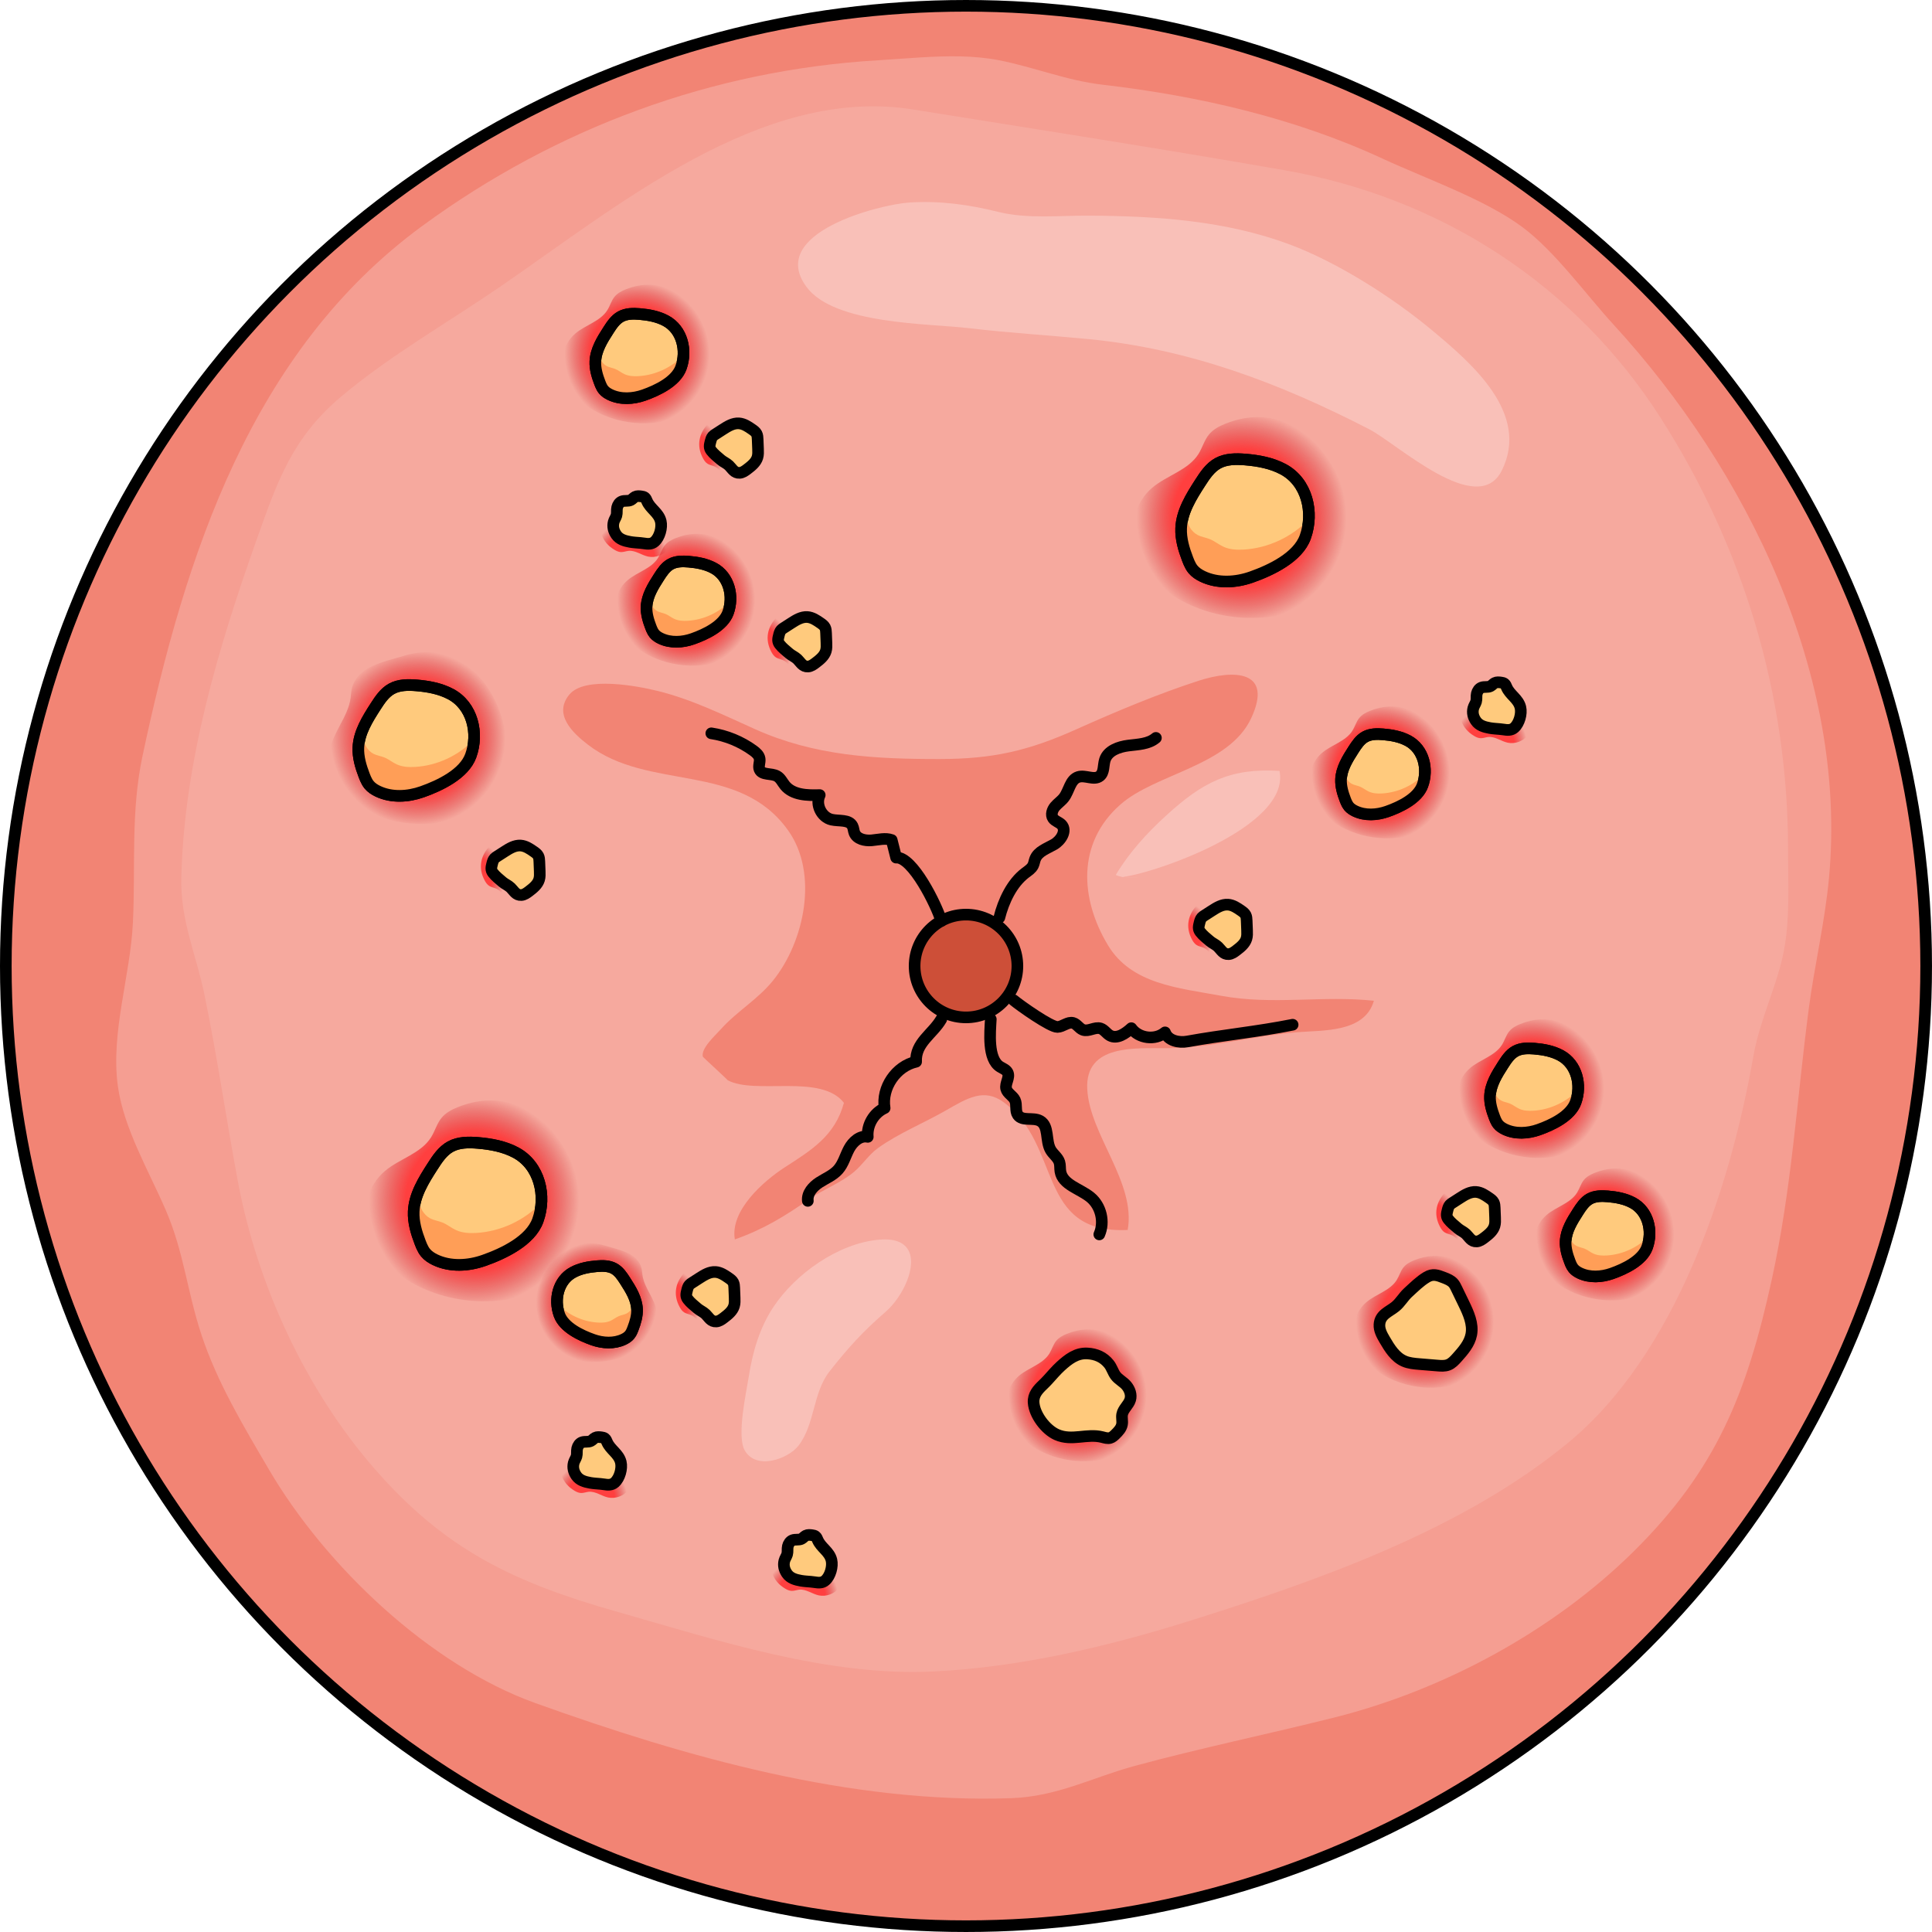 <?xml version="1.0" encoding="utf-8"?>
<!-- Created by: Science Figures, www.sciencefigures.org, Generator: Science Figures Editor -->
<svg version="1.1" id="Layer_1" xmlns="http://www.w3.org/2000/svg" xmlns:xlink="http://www.w3.org/1999/xlink" 
	 width="800px" height="800px" viewBox="0 0 166.159 166.158" enable-background="new 0 0 166.159 166.158"
	 xml:space="preserve">
<g>
	<circle fill="#F28474" cx="83.079" cy="83.079" r="82.579"/>
	<path fill="#F59E92" d="M79.203,4.935c2.266-0.135,4.56-0.176,6.705,0.244c3.082,0.605,5.782,1.742,8.947,2.11
		c8.237,0.958,16.527,2.864,24.075,6.363c3.678,1.705,8.778,3.484,11.994,5.874c2.824,2.1,5.45,5.777,7.854,8.399
		c11.432,12.463,20.133,30.153,18.526,47.545c-0.354,3.835-1.257,7.576-1.745,11.297c-1.042,7.938-1.451,15.391-3.186,23.309
		c-2.144,9.791-4.778,16.34-11.887,23.367c-6.861,6.781-16.28,11.895-25.693,14.259c-5.722,1.438-11.514,2.628-17.22,4.177
		c-3.6,0.977-6.627,2.632-10.604,2.77c-13.859,0.483-27.973-3.532-40.909-8.172c-9.122-3.272-18.074-11.813-22.917-20.071
		c-2.192-3.738-4.471-7.515-5.832-11.655c-1.216-3.7-1.501-7.059-3.032-10.625c-1.438-3.349-3.631-7.045-4.139-10.694
		c-0.642-4.606,1.071-9.478,1.291-14.088c0.235-4.925-0.203-9.502,0.836-14.378c3.658-17.172,9.327-34.761,24.071-45.551
		c11.514-8.426,24.937-13.39,39.192-14.233C76.727,5.111,77.961,5.008,79.203,4.935z"/>
	<path fill="#F6A99E" d="M153.807,76.499c0.001,2.11-0.087,4.24-0.591,6.208c-0.724,2.826-1.919,5.268-2.43,8.184
		c-1.984,11.319-6.69,25.587-15.939,33.203c-9.089,7.485-21.391,11.802-32.489,15.292c-7.014,2.206-14.628,4.007-22.053,4.365
		c-9.159,0.442-18.546-2.668-27.253-5.141c-8.894-2.528-14.778-5.331-20.857-12.313c-5.868-6.739-10.059-15.759-11.723-24.623
		c-1.011-5.389-1.791-10.828-2.905-16.207c-0.703-3.394-2.061-6.293-1.972-9.99c0.24-9.96,3.177-19.769,6.471-29.046
		c1.792-5.048,3.064-8.779,7.29-12.336c4.135-3.481,9.045-6.284,13.519-9.342C53.012,17.824,65.49,7.325,78.52,9.414
		c10.639,1.706,21.309,3.366,31.926,5.221c13.497,2.358,25.059,9.861,32.371,21.298c7.128,11.147,10.964,23.873,10.963,37.146
		C153.779,74.193,153.807,75.343,153.807,76.499z"/>
	<path fill="#F9C0B8" d="M96.404,75.434c2.356-0.152,14.633-4.237,13.639-9.136c-4.281-0.264-6.642,1-9.745,3.837
		c-1.69,1.544-3.185,3.186-4.338,5.114c0.587,0.286,1.332,0.177,2.051,0.186"/>
	<path fill="#F28474" d="M50.565,64.046c-1.337-1.027-2.996-2.619-1.599-4.311c1.336-1.619,5.911-0.729,7.631-0.303
		c2.934,0.727,5.646,2.071,8.36,3.287c5.112,2.29,10.273,2.564,15.843,2.56c4.598-0.003,7.641-0.704,11.779-2.561
		c3.344-1.501,7.01-3.04,10.498-4.169c3.099-1.002,6.432-0.879,4.533,3.21c-1.919,4.133-8.216,4.754-11.262,7.441
		c-3.753,3.311-3.453,8.11-1.063,12.086c2.024,3.367,6.049,3.674,9.741,4.356c4.431,0.819,8.747-0.048,13.133,0.427
		c-0.791,2.759-4.392,2.522-6.617,2.707c-3.743,0.313-7.364,1.341-11.182,1.37c-2.713,0.021-7.061-0.37-6.852,3.535
		c0.211,3.933,4.212,8.033,3.475,12.1c-7.904,0.362-5.612-7.309-10.676-10.995c-1.688-1.229-3.13-0.334-4.943,0.707
		c-1.888,1.083-4.116,1.988-5.85,3.241c-0.814,0.588-1.313,1.417-2.058,2.045c-1.14,0.961-2.587,1.468-3.829,2.334
		c-2.139,1.49-3.935,2.601-6.427,3.48c-0.435-2.47,2.46-5.016,4.296-6.201c2.32-1.498,4.314-2.711,5.085-5.546
		c-1.981-2.546-7.627-0.653-10.018-1.952c0.161,0.088-2.104-1.97-2.115-2.009c-0.191-0.717,1.089-1.855,1.52-2.339
		c1.405-1.577,3.188-2.571,4.519-4.22c2.69-3.336,3.939-9.186,1.299-12.901C63.558,65.476,55.823,68.085,50.565,64.046z"/>
	<g>
		<radialGradient id="SVGID_1_" cx="106.781" cy="44.508" r="9.027" gradientUnits="userSpaceOnUse">
			<stop  offset="0.65" style="stop-color:#FF3F3F"/>
			<stop  offset="1" style="stop-color:#CD3038;stop-opacity:0"/>
		</radialGradient>
		<path fill="url(#SVGID_1_)" d="M114.351,51.15c1.009-0.863,1.461-2.012,1.702-3.51c0.981-6.087-3.758-14.001-10.712-11.181
			c-0.511,0.207-1.014,0.481-1.364,0.908c-0.401,0.489-0.563,1.13-0.898,1.667c-0.878,1.41-2.719,1.839-3.985,2.914
			c-1.417,1.202-2.016,3.252-1.57,5.056c0.493,1.993,2.102,3.545,3.894,4.547c3.546,1.984,8.06,2.126,11.724,0.369
			C113.617,51.693,114.015,51.437,114.351,51.15z"/>
		<path fill="#FFCA7D" stroke="#000000" stroke-miterlimit="10" d="M102.415,48.692c0.055,0.096,0.116,0.187,0.186,0.272
			c0.221,0.268,0.52,0.46,0.833,0.61c1.296,0.618,2.843,0.531,4.197,0.053c1.684-0.594,3.991-1.69,4.624-3.433
			c0.769-2.12,0.161-4.741-1.902-5.842c-0.993-0.53-2.127-0.738-3.249-0.831c-0.803-0.066-1.654-0.067-2.359,0.321
			c-0.677,0.373-1.122,1.049-1.539,1.698c-0.769,1.196-1.563,2.467-1.623,3.888c-0.038,0.911,0.232,1.807,0.559,2.658
			C102.221,48.294,102.305,48.501,102.415,48.692z"/>
		<path fill="#FF9E57" d="M107.631,49.627c1.684-0.594,3.991-1.69,4.624-3.433c0.179-0.491,0.274-1.01,0.304-1.53
			c-1.455,1.522-3.491,2.477-5.594,2.601c-0.59,0.035-1.201,0.003-1.739-0.242c-0.405-0.185-0.753-0.483-1.166-0.652
			c-0.348-0.142-0.733-0.188-1.066-0.364c-0.563-0.297-0.888-0.927-0.978-1.557c-0.035-0.246-0.034-0.494-0.02-0.741
			c-0.229,0.551-0.389,1.122-0.414,1.72c-0.039,0.911,0.232,1.807,0.559,2.658c0.079,0.207,0.163,0.414,0.272,0.605
			c0.055,0.095,0.116,0.187,0.187,0.272c0.221,0.268,0.52,0.46,0.833,0.61C104.73,50.193,106.277,50.105,107.631,49.627z"/>
		<path fill="none" stroke="#000000" stroke-miterlimit="10" d="M102.415,48.692c0.055,0.096,0.116,0.187,0.186,0.272
			c0.221,0.268,0.52,0.46,0.833,0.61c1.296,0.618,2.843,0.531,4.197,0.053c1.684-0.594,3.991-1.69,4.624-3.433
			c0.769-2.12,0.161-4.741-1.902-5.842c-0.993-0.53-2.127-0.738-3.249-0.831c-0.803-0.066-1.654-0.067-2.359,0.321
			c-0.677,0.373-1.122,1.049-1.539,1.698c-0.769,1.196-1.563,2.467-1.623,3.888c-0.038,0.911,0.232,1.807,0.559,2.658
			C102.221,48.294,102.305,48.501,102.415,48.692z"/>
	</g>
	<g>
		<radialGradient id="SVGID_2_" cx="40.779" cy="103.279" r="9.027" gradientUnits="userSpaceOnUse">
			<stop  offset="0.65" style="stop-color:#FF3F3F"/>
			<stop  offset="1" style="stop-color:#CD3038;stop-opacity:0"/>
		</radialGradient>
		<path fill="url(#SVGID_2_)" d="M48.349,109.922c1.009-0.863,1.461-2.012,1.702-3.51c0.981-6.087-3.758-14.001-10.712-11.181
			c-0.511,0.207-1.014,0.481-1.364,0.908c-0.401,0.489-0.563,1.13-0.898,1.667c-0.878,1.41-2.719,1.839-3.985,2.914
			c-1.417,1.202-2.016,3.252-1.57,5.056c0.493,1.993,2.102,3.545,3.894,4.547c3.546,1.984,8.06,2.126,11.724,0.369
			C47.614,110.465,48.012,110.209,48.349,109.922z"/>
		<path fill="#FFCA7D" stroke="#000000" stroke-miterlimit="10" d="M36.412,107.464c0.055,0.096,0.116,0.187,0.186,0.272
			c0.221,0.268,0.52,0.46,0.833,0.61c1.296,0.618,2.843,0.531,4.197,0.053c1.684-0.594,3.991-1.69,4.624-3.433
			c0.769-2.12,0.161-4.741-1.902-5.842c-0.993-0.53-2.127-0.738-3.249-0.831c-0.803-0.066-1.654-0.067-2.359,0.321
			c-0.677,0.373-1.122,1.049-1.539,1.698c-0.769,1.196-1.563,2.467-1.623,3.888c-0.038,0.911,0.232,1.807,0.559,2.658
			C36.219,107.066,36.302,107.273,36.412,107.464z"/>
		<path fill="#FF9E57" d="M41.629,108.399c1.684-0.594,3.991-1.69,4.624-3.433c0.179-0.491,0.274-1.01,0.304-1.53
			c-1.455,1.522-3.491,2.477-5.594,2.601c-0.59,0.035-1.201,0.003-1.739-0.242c-0.405-0.185-0.753-0.483-1.166-0.652
			c-0.348-0.142-0.733-0.188-1.066-0.364c-0.563-0.297-0.888-0.927-0.978-1.557c-0.035-0.246-0.034-0.494-0.02-0.741
			c-0.229,0.551-0.389,1.122-0.414,1.72c-0.039,0.911,0.232,1.807,0.559,2.658c0.079,0.207,0.163,0.414,0.272,0.605
			c0.055,0.095,0.116,0.187,0.187,0.272c0.221,0.268,0.52,0.46,0.833,0.61C38.727,108.965,40.275,108.877,41.629,108.399z"/>
		<path fill="none" stroke="#000000" stroke-miterlimit="10" d="M36.412,107.464c0.055,0.096,0.116,0.187,0.186,0.272
			c0.221,0.268,0.52,0.46,0.833,0.61c1.296,0.618,2.843,0.531,4.197,0.053c1.684-0.594,3.991-1.69,4.624-3.433
			c0.769-2.12,0.161-4.741-1.902-5.842c-0.993-0.53-2.127-0.738-3.249-0.831c-0.803-0.066-1.654-0.067-2.359,0.321
			c-0.677,0.373-1.122,1.049-1.539,1.698c-0.769,1.196-1.563,2.467-1.623,3.888c-0.038,0.911,0.232,1.807,0.559,2.658
			C36.219,107.066,36.302,107.273,36.412,107.464z"/>
	</g>
	<g>
		<radialGradient id="SVGID_3_" cx="131.734" cy="93.625" r="6.228" gradientUnits="userSpaceOnUse">
			<stop  offset="0.65" style="stop-color:#FF3F3F"/>
			<stop  offset="1" style="stop-color:#CD3038;stop-opacity:0"/>
		</radialGradient>
		<path fill="url(#SVGID_3_)" d="M136.957,98.207c0.696-0.596,1.008-1.388,1.175-2.422c0.677-4.2-2.593-9.66-7.391-7.715
			c-0.353,0.143-0.699,0.332-0.941,0.626c-0.277,0.338-0.389,0.78-0.619,1.15c-0.606,0.973-1.876,1.269-2.749,2.01
			c-0.978,0.83-1.391,2.244-1.083,3.489c0.34,1.375,1.45,2.446,2.687,3.138c2.447,1.369,5.561,1.467,8.089,0.255
			C136.45,98.583,136.724,98.406,136.957,98.207z"/>
		<path fill="#FFCA7D" stroke="#000000" stroke-miterlimit="10" d="M128.721,96.512c0.038,0.066,0.08,0.129,0.129,0.188
			c0.152,0.185,0.359,0.317,0.575,0.421c0.894,0.427,1.962,0.366,2.896,0.037c1.162-0.41,2.754-1.166,3.19-2.368
			c0.531-1.463,0.111-3.271-1.312-4.031c-0.685-0.366-1.467-0.509-2.241-0.574c-0.554-0.046-1.141-0.047-1.628,0.222
			c-0.467,0.257-0.774,0.723-1.062,1.172c-0.531,0.825-1.078,1.702-1.12,2.683c-0.027,0.629,0.16,1.247,0.385,1.834
			C128.587,96.237,128.645,96.38,128.721,96.512z"/>
		<path fill="#FF9E57" d="M132.32,97.157c1.162-0.41,2.754-1.166,3.19-2.368c0.123-0.339,0.189-0.697,0.21-1.056
			c-1.004,1.05-2.409,1.709-3.859,1.794c-0.407,0.024-0.828,0.002-1.2-0.167c-0.28-0.127-0.52-0.334-0.804-0.45
			c-0.24-0.098-0.506-0.13-0.735-0.251c-0.388-0.205-0.612-0.64-0.674-1.074c-0.024-0.17-0.024-0.341-0.014-0.511
			c-0.158,0.38-0.268,0.774-0.286,1.187c-0.027,0.629,0.16,1.247,0.385,1.834c0.055,0.143,0.113,0.286,0.188,0.417
			c0.038,0.066,0.08,0.129,0.129,0.188c0.152,0.185,0.359,0.318,0.575,0.421C130.318,97.547,131.386,97.487,132.32,97.157z"/>
		<path fill="none" stroke="#000000" stroke-miterlimit="10" d="M128.721,96.512c0.038,0.066,0.08,0.129,0.129,0.188
			c0.152,0.185,0.359,0.317,0.575,0.421c0.894,0.427,1.962,0.366,2.896,0.037c1.162-0.41,2.754-1.166,3.19-2.368
			c0.531-1.463,0.111-3.271-1.312-4.031c-0.685-0.366-1.467-0.509-2.241-0.574c-0.554-0.046-1.141-0.047-1.628,0.222
			c-0.467,0.257-0.774,0.723-1.062,1.172c-0.531,0.825-1.078,1.702-1.12,2.683c-0.027,0.629,0.16,1.247,0.385,1.834
			C128.587,96.237,128.645,96.38,128.721,96.512z"/>
	</g>
	<g>
		<radialGradient id="SVGID_4_" cx="54.789" cy="30.447" r="6.228" gradientUnits="userSpaceOnUse">
			<stop  offset="0.65" style="stop-color:#FF3F3F"/>
			<stop  offset="1" style="stop-color:#CD3038;stop-opacity:0"/>
		</radialGradient>
		<path fill="url(#SVGID_4_)" d="M60.012,35.029c0.696-0.596,1.008-1.388,1.175-2.422c0.677-4.2-2.593-9.66-7.391-7.715
			c-0.353,0.143-0.7,0.332-0.941,0.626c-0.277,0.338-0.389,0.78-0.619,1.15c-0.606,0.973-1.876,1.269-2.749,2.01
			c-0.978,0.83-1.391,2.244-1.083,3.489c0.34,1.375,1.45,2.446,2.687,3.138c2.447,1.369,5.561,1.467,8.089,0.255
			C59.505,35.405,59.78,35.228,60.012,35.029z"/>
		<path fill="#FFCA7D" stroke="#000000" stroke-miterlimit="10" d="M51.776,33.334c0.038,0.066,0.08,0.129,0.129,0.188
			c0.152,0.185,0.359,0.317,0.575,0.421c0.894,0.427,1.962,0.366,2.896,0.037c1.162-0.41,2.754-1.166,3.19-2.368
			c0.531-1.463,0.111-3.271-1.312-4.031c-0.685-0.366-1.467-0.509-2.241-0.574c-0.554-0.046-1.141-0.047-1.628,0.222
			c-0.467,0.257-0.774,0.723-1.062,1.172c-0.531,0.825-1.078,1.702-1.12,2.683c-0.027,0.629,0.16,1.247,0.385,1.834
			C51.643,33.059,51.7,33.202,51.776,33.334z"/>
		<path fill="#FF9E57" d="M55.375,33.979c1.162-0.41,2.754-1.166,3.19-2.368c0.123-0.339,0.189-0.697,0.21-1.056
			c-1.004,1.05-2.409,1.709-3.859,1.794c-0.407,0.024-0.828,0.002-1.2-0.167c-0.28-0.127-0.519-0.334-0.804-0.45
			c-0.24-0.098-0.506-0.13-0.735-0.251c-0.388-0.205-0.612-0.64-0.674-1.074c-0.024-0.17-0.024-0.341-0.014-0.511
			c-0.158,0.38-0.268,0.774-0.286,1.187c-0.027,0.629,0.16,1.247,0.385,1.834c0.055,0.143,0.113,0.286,0.188,0.417
			c0.038,0.066,0.08,0.129,0.129,0.188c0.152,0.185,0.359,0.318,0.575,0.421C53.374,34.369,54.441,34.309,55.375,33.979z"/>
		<path fill="none" stroke="#000000" stroke-miterlimit="10" d="M51.776,33.334c0.038,0.066,0.08,0.129,0.129,0.188
			c0.152,0.185,0.359,0.317,0.575,0.421c0.894,0.427,1.962,0.366,2.896,0.037c1.162-0.41,2.754-1.166,3.19-2.368
			c0.531-1.463,0.111-3.271-1.312-4.031c-0.685-0.366-1.467-0.509-2.241-0.574c-0.554-0.046-1.141-0.047-1.628,0.222
			c-0.467,0.257-0.774,0.723-1.062,1.172c-0.531,0.825-1.078,1.702-1.12,2.683c-0.027,0.629,0.16,1.247,0.385,1.834
			C51.643,33.059,51.7,33.202,51.776,33.334z"/>
	</g>
	<g>
		<radialGradient id="SVGID_5_" cx="35.938" cy="63.476" r="7.525" gradientUnits="userSpaceOnUse">
			<stop  offset="0.65" style="stop-color:#FF3F3F"/>
			<stop  offset="1" style="stop-color:#CD3038;stop-opacity:0"/>
		</radialGradient>
		<path fill="url(#SVGID_5_)" d="M42.022,69.156c0.865-0.74,1.253-1.725,1.46-3.01c0.534-3.315-0.827-7.362-3.753-9.206
			c-1.57-0.989-3.32-1.058-5.059-0.521c-1.631,0.504-4.038,0.876-4.433,2.909c-0.044,0.226-0.052,0.457-0.082,0.685
			c-0.22,1.674-1.598,3.023-1.815,4.697c-0.302,2.327,0.585,3.665,2.595,4.789c3.04,1.701,6.911,1.823,10.052,0.317
			C41.392,69.622,41.733,69.403,42.022,69.156z"/>
		<path fill="#FFCA7D" stroke="#000000" stroke-miterlimit="10" d="M31.577,67.251c0.05,0.087,0.105,0.169,0.169,0.247
			c0.2,0.242,0.471,0.417,0.754,0.552c1.174,0.56,2.575,0.481,3.801,0.048c1.525-0.538,3.615-1.531,4.187-3.109
			c0.697-1.92,0.146-4.294-1.723-5.291c-0.899-0.48-1.926-0.669-2.942-0.753c-0.727-0.06-1.498-0.061-2.137,0.291
			c-0.613,0.338-1.016,0.95-1.394,1.538c-0.696,1.083-1.415,2.235-1.47,3.521c-0.035,0.825,0.21,1.636,0.506,2.408
			C31.401,66.89,31.477,67.078,31.577,67.251z"/>
		<path fill="#FF9E57" d="M36.301,68.098c1.525-0.538,3.615-1.531,4.187-3.109c0.162-0.445,0.249-0.915,0.276-1.386
			c-1.317,1.379-3.162,2.243-5.066,2.355c-0.534,0.031-1.087,0.003-1.575-0.219c-0.367-0.167-0.682-0.438-1.056-0.591
			c-0.315-0.129-0.664-0.171-0.965-0.33c-0.51-0.269-0.804-0.84-0.885-1.41c-0.032-0.223-0.031-0.447-0.018-0.671
			c-0.207,0.499-0.352,1.016-0.375,1.558c-0.035,0.825,0.21,1.636,0.506,2.408c0.072,0.187,0.148,0.375,0.247,0.548
			c0.05,0.086,0.105,0.169,0.169,0.247c0.2,0.242,0.471,0.417,0.754,0.552C33.673,68.61,35.075,68.53,36.301,68.098z"/>
		<path fill="none" stroke="#000000" stroke-miterlimit="10" d="M31.577,67.251c0.05,0.087,0.105,0.169,0.169,0.247
			c0.2,0.242,0.471,0.417,0.754,0.552c1.174,0.56,2.575,0.481,3.801,0.048c1.525-0.538,3.615-1.531,4.187-3.109
			c0.697-1.92,0.146-4.294-1.723-5.291c-0.899-0.48-1.926-0.669-2.942-0.753c-0.727-0.06-1.498-0.061-2.137,0.291
			c-0.613,0.338-1.016,0.95-1.394,1.538c-0.696,1.083-1.415,2.235-1.47,3.521c-0.035,0.825,0.21,1.636,0.506,2.408
			C31.401,66.89,31.477,67.078,31.577,67.251z"/>
	</g>
	<g>
		
			<radialGradient id="SVGID_6_" cx="13587.745" cy="112.03" r="5.2" gradientTransform="matrix(-1 0 0 1 13638.998 0)" gradientUnits="userSpaceOnUse">
			<stop  offset="0.65" style="stop-color:#FF3F3F"/>
			<stop  offset="1" style="stop-color:#CD3038;stop-opacity:0"/>
		</radialGradient>
		<path fill="url(#SVGID_6_)" d="M47.049,115.955c-0.598-0.511-0.866-1.192-1.009-2.08c-0.369-2.291,0.571-5.088,2.593-6.362
			c1.085-0.684,2.294-0.731,3.496-0.36c1.127,0.348,2.79,0.606,3.064,2.01c0.03,0.156,0.036,0.316,0.057,0.474
			c0.152,1.157,1.104,2.089,1.254,3.246c0.208,1.608-0.404,2.532-1.793,3.309c-2.101,1.175-4.775,1.26-6.946,0.219
			C47.484,116.277,47.248,116.125,47.049,115.955z"/>
		<path fill="#FFCA7D" stroke="#000000" stroke-miterlimit="10" d="M54.267,114.638c-0.034,0.06-0.073,0.117-0.117,0.17
			c-0.138,0.167-0.325,0.288-0.521,0.381c-0.811,0.387-1.779,0.332-2.627,0.033c-1.054-0.372-2.498-1.058-2.894-2.148
			c-0.482-1.327-0.101-2.967,1.19-3.656c0.622-0.332,1.331-0.462,2.033-0.52c0.502-0.042,1.035-0.042,1.476,0.201
			c0.423,0.233,0.702,0.656,0.963,1.063c0.481,0.749,0.978,1.544,1.016,2.433c0.024,0.57-0.145,1.131-0.35,1.664
			C54.388,114.389,54.335,114.519,54.267,114.638z"/>
		<path fill="#FF9E57" d="M51.002,115.223c-1.054-0.372-2.498-1.058-2.894-2.148c-0.112-0.307-0.172-0.632-0.19-0.958
			c0.91,0.953,2.185,1.55,3.501,1.628c0.369,0.022,0.751,0.002,1.088-0.151c0.254-0.116,0.471-0.303,0.729-0.408
			c0.218-0.089,0.459-0.118,0.667-0.228c0.352-0.186,0.556-0.58,0.612-0.974c0.022-0.154,0.021-0.309,0.013-0.464
			c0.143,0.345,0.243,0.702,0.259,1.076c0.024,0.57-0.145,1.131-0.35,1.664c-0.05,0.129-0.102,0.259-0.171,0.379
			c-0.035,0.06-0.073,0.117-0.117,0.17c-0.138,0.167-0.325,0.288-0.521,0.382C52.818,115.577,51.849,115.522,51.002,115.223z"/>
		<path fill="none" stroke="#000000" stroke-miterlimit="10" d="M54.267,114.638c-0.034,0.06-0.073,0.117-0.117,0.17
			c-0.138,0.167-0.325,0.288-0.521,0.381c-0.811,0.387-1.779,0.332-2.627,0.033c-1.054-0.372-2.498-1.058-2.894-2.148
			c-0.482-1.327-0.101-2.967,1.19-3.656c0.622-0.332,1.331-0.462,2.033-0.52c0.502-0.042,1.035-0.042,1.476,0.201
			c0.423,0.233,0.702,0.656,0.963,1.063c0.481,0.749,0.978,1.544,1.016,2.433c0.024,0.57-0.145,1.131-0.35,1.664
			C54.388,114.389,54.335,114.519,54.267,114.638z"/>
	</g>
	<g>
		<radialGradient id="SVGID_7_" cx="118.747" cy="66.428" r="5.926" gradientUnits="userSpaceOnUse">
			<stop  offset="0.65" style="stop-color:#FF3F3F"/>
			<stop  offset="1" style="stop-color:#CD3038;stop-opacity:0"/>
		</radialGradient>
		<path fill="url(#SVGID_7_)" d="M123.716,70.788c0.662-0.567,0.959-1.321,1.118-2.304c0.644-3.996-2.467-9.191-7.032-7.34
			c-0.336,0.136-0.666,0.316-0.895,0.596c-0.263,0.321-0.37,0.742-0.589,1.095c-0.576,0.925-1.785,1.207-2.616,1.913
			c-0.931,0.789-1.324,2.135-1.03,3.32c0.324,1.308,1.38,2.327,2.556,2.985c2.328,1.302,5.291,1.396,7.696,0.242
			C123.234,71.145,123.496,70.977,123.716,70.788z"/>
		<path fill="#FFCA7D" stroke="#000000" stroke-miterlimit="10" d="M115.88,69.175c0.036,0.063,0.076,0.123,0.122,0.179
			c0.145,0.176,0.341,0.302,0.547,0.4c0.851,0.406,1.867,0.349,2.756,0.035c1.105-0.39,2.62-1.11,3.035-2.253
			c0.505-1.392,0.106-3.113-1.249-3.835c-0.652-0.348-1.396-0.485-2.133-0.546c-0.527-0.044-1.086-0.044-1.549,0.211
			c-0.444,0.245-0.736,0.688-1.01,1.115c-0.505,0.785-1.026,1.62-1.065,2.552c-0.025,0.598,0.153,1.186,0.367,1.745
			C115.753,68.914,115.808,69.05,115.88,69.175z"/>
		<path fill="#FF9E57" d="M119.305,69.789c1.106-0.39,2.62-1.11,3.035-2.253c0.117-0.322,0.18-0.663,0.2-1.004
			c-0.955,0.999-2.292,1.626-3.672,1.707c-0.387,0.023-0.788,0.002-1.141-0.159c-0.266-0.121-0.494-0.317-0.765-0.428
			c-0.229-0.093-0.481-0.124-0.7-0.239c-0.37-0.195-0.583-0.609-0.642-1.022c-0.023-0.162-0.022-0.324-0.013-0.487
			c-0.15,0.362-0.255,0.736-0.272,1.129c-0.025,0.598,0.153,1.186,0.367,1.745c0.052,0.136,0.107,0.272,0.179,0.397
			c0.036,0.063,0.076,0.123,0.122,0.179c0.145,0.176,0.341,0.302,0.547,0.4C117.4,70.16,118.416,70.103,119.305,69.789z"/>
		<path fill="none" stroke="#000000" stroke-miterlimit="10" d="M115.88,69.175c0.036,0.063,0.076,0.123,0.122,0.179
			c0.145,0.176,0.341,0.302,0.547,0.4c0.851,0.406,1.867,0.349,2.756,0.035c1.105-0.39,2.62-1.11,3.035-2.253
			c0.505-1.392,0.106-3.113-1.249-3.835c-0.652-0.348-1.396-0.485-2.133-0.546c-0.527-0.044-1.086-0.044-1.549,0.211
			c-0.444,0.245-0.736,0.688-1.01,1.115c-0.505,0.785-1.026,1.62-1.065,2.552c-0.025,0.598,0.153,1.186,0.367,1.745
			C115.753,68.914,115.808,69.05,115.88,69.175z"/>
	</g>
	<g>
		<radialGradient id="SVGID_8_" cx="59.02" cy="51.578" r="5.926" gradientUnits="userSpaceOnUse">
			<stop  offset="0.65" style="stop-color:#FF3F3F"/>
			<stop  offset="1" style="stop-color:#CD3038;stop-opacity:0"/>
		</radialGradient>
		<path fill="url(#SVGID_8_)" d="M63.989,55.939c0.662-0.567,0.959-1.321,1.118-2.304c0.644-3.996-2.467-9.191-7.032-7.34
			c-0.336,0.136-0.666,0.316-0.895,0.596c-0.263,0.321-0.37,0.742-0.589,1.095c-0.576,0.925-1.785,1.207-2.616,1.913
			c-0.931,0.789-1.324,2.135-1.03,3.319c0.324,1.308,1.38,2.327,2.556,2.985c2.328,1.302,5.291,1.396,7.696,0.242
			C63.507,56.296,63.768,56.128,63.989,55.939z"/>
		<path fill="#FFCA7D" stroke="#000000" stroke-miterlimit="10" d="M56.153,54.326c0.036,0.063,0.076,0.123,0.122,0.179
			c0.145,0.176,0.341,0.302,0.547,0.4c0.851,0.406,1.867,0.349,2.756,0.035c1.105-0.39,2.62-1.11,3.035-2.253
			c0.505-1.392,0.106-3.113-1.249-3.835c-0.652-0.348-1.396-0.485-2.133-0.546c-0.527-0.044-1.086-0.044-1.549,0.211
			c-0.444,0.245-0.736,0.688-1.01,1.115c-0.505,0.785-1.026,1.62-1.065,2.552c-0.025,0.598,0.153,1.186,0.367,1.745
			C56.026,54.064,56.081,54.2,56.153,54.326z"/>
		<path fill="#FF9E57" d="M59.578,54.939c1.106-0.39,2.62-1.11,3.035-2.253c0.117-0.322,0.18-0.663,0.2-1.004
			c-0.955,0.999-2.292,1.626-3.672,1.707c-0.387,0.023-0.788,0.002-1.141-0.159c-0.266-0.121-0.494-0.317-0.765-0.428
			c-0.229-0.093-0.481-0.124-0.7-0.239c-0.37-0.195-0.583-0.609-0.642-1.022c-0.023-0.162-0.022-0.324-0.013-0.487
			c-0.15,0.362-0.255,0.736-0.272,1.129c-0.025,0.598,0.153,1.186,0.367,1.745c0.052,0.136,0.107,0.272,0.179,0.397
			c0.036,0.063,0.076,0.123,0.122,0.179c0.145,0.176,0.341,0.302,0.547,0.4C57.673,55.311,58.689,55.253,59.578,54.939z"/>
		<path fill="none" stroke="#000000" stroke-miterlimit="10" d="M56.153,54.326c0.036,0.063,0.076,0.123,0.122,0.179
			c0.145,0.176,0.341,0.302,0.547,0.4c0.851,0.406,1.867,0.349,2.756,0.035c1.105-0.39,2.62-1.11,3.035-2.253
			c0.505-1.392,0.106-3.113-1.249-3.835c-0.652-0.348-1.396-0.485-2.133-0.546c-0.527-0.044-1.086-0.044-1.549,0.211
			c-0.444,0.245-0.736,0.688-1.01,1.115c-0.505,0.785-1.026,1.62-1.065,2.552c-0.025,0.598,0.153,1.186,0.367,1.745
			C56.026,54.064,56.081,54.2,56.153,54.326z"/>
	</g>
	<g>
		<radialGradient id="SVGID_9_" cx="138.063" cy="106.164" r="5.926" gradientUnits="userSpaceOnUse">
			<stop  offset="0.65" style="stop-color:#FF3F3F"/>
			<stop  offset="1" style="stop-color:#CD3038;stop-opacity:0"/>
		</radialGradient>
		<path fill="url(#SVGID_9_)" d="M143.032,110.524c0.662-0.567,0.959-1.321,1.118-2.304c0.644-3.996-2.467-9.191-7.032-7.34
			c-0.336,0.136-0.666,0.316-0.895,0.596c-0.263,0.321-0.37,0.742-0.589,1.095c-0.576,0.925-1.785,1.207-2.616,1.913
			c-0.931,0.789-1.324,2.135-1.03,3.319c0.324,1.308,1.38,2.327,2.556,2.985c2.328,1.302,5.291,1.396,7.696,0.242
			C142.55,110.881,142.812,110.713,143.032,110.524z"/>
		<path fill="#FFCA7D" stroke="#000000" stroke-miterlimit="10" d="M135.196,108.911c0.036,0.063,0.076,0.123,0.122,0.179
			c0.145,0.176,0.341,0.302,0.547,0.4c0.851,0.406,1.867,0.349,2.756,0.035c1.105-0.39,2.62-1.11,3.035-2.253
			c0.505-1.392,0.106-3.113-1.249-3.835c-0.652-0.348-1.396-0.485-2.133-0.546c-0.527-0.044-1.086-0.044-1.549,0.211
			c-0.444,0.245-0.736,0.688-1.01,1.115c-0.505,0.785-1.026,1.62-1.065,2.552c-0.025,0.598,0.152,1.186,0.367,1.745
			C135.069,108.65,135.124,108.786,135.196,108.911z"/>
		<path fill="#FF9E57" d="M138.621,109.525c1.106-0.39,2.62-1.11,3.035-2.253c0.117-0.322,0.18-0.663,0.2-1.004
			c-0.955,0.999-2.292,1.626-3.672,1.707c-0.387,0.023-0.788,0.002-1.141-0.159c-0.266-0.121-0.494-0.317-0.765-0.428
			c-0.229-0.093-0.481-0.124-0.7-0.239c-0.37-0.195-0.583-0.609-0.642-1.022c-0.023-0.162-0.022-0.324-0.013-0.487
			c-0.15,0.362-0.255,0.736-0.272,1.129c-0.025,0.598,0.153,1.186,0.367,1.745c0.052,0.136,0.107,0.272,0.179,0.397
			c0.036,0.063,0.076,0.123,0.122,0.179c0.145,0.176,0.341,0.302,0.547,0.4C136.716,109.896,137.732,109.839,138.621,109.525z"/>
		<path fill="none" stroke="#000000" stroke-miterlimit="10" d="M135.196,108.911c0.036,0.063,0.076,0.123,0.122,0.179
			c0.145,0.176,0.341,0.302,0.547,0.4c0.851,0.406,1.867,0.349,2.756,0.035c1.105-0.39,2.62-1.11,3.035-2.253
			c0.505-1.392,0.106-3.113-1.249-3.835c-0.652-0.348-1.396-0.485-2.133-0.546c-0.527-0.044-1.086-0.044-1.549,0.211
			c-0.444,0.245-0.736,0.688-1.01,1.115c-0.505,0.785-1.026,1.62-1.065,2.552c-0.025,0.598,0.152,1.186,0.367,1.745
			C135.069,108.65,135.124,108.786,135.196,108.911z"/>
	</g>
	<g>
		<radialGradient id="SVGID_10_" cx="122.551" cy="113.678" r="5.926" gradientUnits="userSpaceOnUse">
			<stop  offset="0.65" style="stop-color:#FF3F3F"/>
			<stop  offset="1" style="stop-color:#CD3038;stop-opacity:0"/>
		</radialGradient>
		<path fill="url(#SVGID_10_)" d="M127.52,118.038c0.662-0.567,0.959-1.321,1.118-2.304c0.644-3.996-2.467-9.191-7.032-7.34
			c-0.336,0.136-0.666,0.316-0.895,0.596c-0.263,0.321-0.37,0.742-0.589,1.095c-0.576,0.925-1.785,1.207-2.616,1.913
			c-0.931,0.789-1.324,2.135-1.03,3.32c0.324,1.308,1.38,2.327,2.556,2.985c2.328,1.302,5.291,1.396,7.696,0.242
			C127.038,118.395,127.299,118.227,127.52,118.038z"/>
		<path fill="#FFCA7D" stroke="#000000" stroke-miterlimit="10" d="M120.01,112.372c-0.567,0.458-1.319,0.683-1.372,1.548
			c-0.028,0.467,0.216,0.902,0.452,1.305c0.424,0.725,0.897,1.493,1.665,1.832c0.409,0.181,0.865,0.22,1.311,0.257
			c0.519,0.043,1.039,0.086,1.558,0.129c0.31,0.026,0.632,0.05,0.923-0.061c0.311-0.118,0.545-0.374,0.767-0.622
			c0.526-0.586,1.072-1.212,1.221-1.984c0.177-0.918-0.241-1.834-0.648-2.675c-0.209-0.432-0.418-0.863-0.627-1.295
			c-0.076-0.158-0.154-0.318-0.27-0.45c-0.205-0.234-0.507-0.356-0.798-0.469c-0.576-0.226-0.961-0.361-1.483-0.052
			c-0.601,0.357-1.102,0.867-1.616,1.335C120.701,111.527,120.43,112.033,120.01,112.372z"/>
	</g>
	<g>
		
			<radialGradient id="SVGID_11_" cx="4001.147" cy="-10760.304" r="3.176" gradientTransform="matrix(-0.121 -0.993 0.993 -0.121 11291.55 2776.334)" gradientUnits="userSpaceOnUse">
			<stop  offset="0.65" style="stop-color:#FF3F3F"/>
			<stop  offset="1" style="stop-color:#CD3038;stop-opacity:0"/>
		</radialGradient>
		<path fill="url(#SVGID_11_)" d="M128.617,101.777c-0.344-0.316-0.765-0.425-1.298-0.445c-2.168-0.084-4.731,1.908-3.45,4.217
			c0.094,0.17,0.211,0.334,0.375,0.438c0.188,0.119,0.419,0.149,0.621,0.243c0.53,0.247,0.758,0.871,1.187,1.268
			c0.48,0.444,1.222,0.566,1.833,0.333c0.675-0.257,1.149-0.885,1.423-1.553c0.542-1.323,0.4-2.906-0.37-4.111
			C128.838,102.01,128.731,101.882,128.617,101.777z"/>
		<path fill="#FFCA7D" stroke="#000000" stroke-miterlimit="10" d="M126.088,106.139c0.281,0.272,0.449,0.658,0.913,0.63
			c0.25-0.015,0.466-0.173,0.665-0.325c0.358-0.273,0.736-0.574,0.867-1.005c0.07-0.23,0.061-0.475,0.052-0.714
			c-0.011-0.279-0.022-0.558-0.033-0.837c-0.006-0.167-0.015-0.34-0.092-0.487c-0.083-0.158-0.234-0.266-0.38-0.368
			c-0.346-0.242-0.714-0.492-1.135-0.521c-0.5-0.035-0.96,0.247-1.381,0.518c-0.216,0.139-0.432,0.278-0.648,0.417
			c-0.079,0.051-0.159,0.103-0.222,0.173c-0.111,0.125-0.157,0.293-0.198,0.455c-0.083,0.321-0.13,0.535,0.068,0.792
			c0.229,0.297,0.533,0.53,0.815,0.773C125.594,105.826,125.881,105.938,126.088,106.139z"/>
	</g>
	<g>
		
			<radialGradient id="SVGID_12_" cx="4002.218" cy="-10826.06" r="3.176" gradientTransform="matrix(-0.121 -0.993 0.993 -0.121 11291.55 2776.334)" gradientUnits="userSpaceOnUse">
			<stop  offset="0.65" style="stop-color:#FF3F3F"/>
			<stop  offset="1" style="stop-color:#CD3038;stop-opacity:0"/>
		</radialGradient>
		<path fill="url(#SVGID_12_)" d="M63.213,108.659c-0.344-0.316-0.765-0.425-1.298-0.445c-2.168-0.084-4.731,1.908-3.45,4.217
			c0.094,0.17,0.211,0.334,0.375,0.438c0.188,0.119,0.419,0.149,0.621,0.243c0.53,0.247,0.758,0.871,1.187,1.268
			c0.48,0.444,1.222,0.566,1.833,0.333c0.675-0.257,1.149-0.885,1.423-1.553c0.542-1.323,0.4-2.906-0.37-4.111
			C63.434,108.892,63.328,108.764,63.213,108.659z"/>
		<path fill="#FFCA7D" stroke="#000000" stroke-miterlimit="10" d="M60.685,113.022c0.281,0.272,0.449,0.658,0.913,0.63
			c0.25-0.015,0.466-0.173,0.665-0.325c0.358-0.273,0.736-0.574,0.867-1.005c0.07-0.23,0.061-0.475,0.052-0.714
			c-0.011-0.279-0.022-0.558-0.033-0.837c-0.006-0.167-0.015-0.34-0.092-0.487c-0.083-0.158-0.234-0.266-0.38-0.368
			c-0.346-0.242-0.714-0.492-1.135-0.521c-0.5-0.035-0.96,0.247-1.381,0.518c-0.216,0.139-0.432,0.278-0.648,0.417
			c-0.079,0.051-0.159,0.103-0.222,0.173c-0.111,0.125-0.157,0.293-0.198,0.455c-0.083,0.321-0.13,0.535,0.068,0.792
			c0.229,0.297,0.533,0.53,0.815,0.773C60.19,112.709,60.477,112.821,60.685,113.022z"/>
	</g>
	<g>
		
			<radialGradient id="SVGID_13_" cx="4028.254" cy="-10778.495" r="3.176" gradientTransform="matrix(-0.121 -0.993 0.993 -0.121 11291.55 2776.334)" gradientUnits="userSpaceOnUse">
			<stop  offset="0.65" style="stop-color:#FF3F3F"/>
			<stop  offset="1" style="stop-color:#CD3038;stop-opacity:0"/>
		</radialGradient>
		<path fill="url(#SVGID_13_)" d="M107.283,77.066c-0.344-0.316-0.765-0.425-1.298-0.445c-2.168-0.084-4.731,1.908-3.45,4.217
			c0.094,0.17,0.211,0.334,0.375,0.438c0.188,0.119,0.419,0.149,0.621,0.243c0.53,0.247,0.758,0.871,1.187,1.268
			c0.48,0.444,1.222,0.566,1.833,0.333c0.675-0.257,1.149-0.885,1.423-1.553c0.542-1.323,0.4-2.906-0.37-4.111
			C107.504,77.3,107.398,77.172,107.283,77.066z"/>
		<path fill="#FFCA7D" stroke="#000000" stroke-miterlimit="10" d="M104.755,81.429c0.281,0.272,0.449,0.658,0.913,0.63
			c0.25-0.015,0.466-0.173,0.665-0.325c0.358-0.273,0.736-0.574,0.867-1.005c0.07-0.23,0.061-0.475,0.052-0.714
			c-0.011-0.279-0.022-0.558-0.033-0.837c-0.006-0.167-0.015-0.34-0.092-0.487c-0.083-0.158-0.234-0.266-0.38-0.368
			c-0.346-0.242-0.714-0.492-1.135-0.521c-0.5-0.035-0.96,0.247-1.381,0.518c-0.216,0.139-0.432,0.278-0.648,0.417
			c-0.079,0.051-0.159,0.103-0.222,0.173c-0.111,0.125-0.157,0.293-0.198,0.455c-0.083,0.321-0.13,0.535,0.068,0.792
			c0.229,0.297,0.533,0.53,0.815,0.773C104.26,81.116,104.547,81.228,104.755,81.429z"/>
	</g>
	<g>
		
			<radialGradient id="SVGID_14_" cx="4074.424" cy="-10815.243" r="3.176" gradientTransform="matrix(-0.121 -0.993 0.993 -0.121 11291.55 2776.334)" gradientUnits="userSpaceOnUse">
			<stop  offset="0.65" style="stop-color:#FF3F3F"/>
			<stop  offset="1" style="stop-color:#CD3038;stop-opacity:0"/>
		</radialGradient>
		<path fill="url(#SVGID_14_)" d="M65.225,35.674c-0.344-0.316-0.765-0.425-1.298-0.445c-2.168-0.084-4.731,1.908-3.45,4.217
			c0.094,0.17,0.211,0.334,0.375,0.438c0.188,0.119,0.419,0.149,0.621,0.243c0.53,0.247,0.758,0.871,1.187,1.268
			c0.48,0.444,1.222,0.566,1.833,0.333c0.675-0.257,1.149-0.885,1.423-1.553c0.542-1.323,0.4-2.906-0.37-4.111
			C65.446,35.908,65.34,35.78,65.225,35.674z"/>
		<path fill="#FFCA7D" stroke="#000000" stroke-miterlimit="10" d="M62.697,40.037c0.281,0.272,0.449,0.658,0.913,0.63
			c0.25-0.015,0.466-0.173,0.665-0.325c0.358-0.273,0.736-0.574,0.867-1.005c0.07-0.23,0.061-0.475,0.052-0.714
			c-0.011-0.279-0.022-0.558-0.033-0.837c-0.006-0.167-0.015-0.34-0.092-0.487c-0.083-0.158-0.234-0.266-0.38-0.368
			c-0.346-0.242-0.714-0.492-1.135-0.521c-0.5-0.035-0.96,0.247-1.381,0.518c-0.216,0.139-0.432,0.278-0.648,0.417
			c-0.079,0.051-0.159,0.103-0.222,0.173c-0.111,0.125-0.156,0.293-0.198,0.455c-0.083,0.321-0.13,0.535,0.068,0.792
			c0.229,0.297,0.533,0.53,0.815,0.773C62.202,39.724,62.489,39.836,62.697,40.037z"/>
	</g>
	<g>
		
			<radialGradient id="SVGID_15_" cx="4057.178" cy="-10811.415" r="3.176" gradientTransform="matrix(-0.121 -0.993 0.993 -0.121 11291.55 2776.334)" gradientUnits="userSpaceOnUse">
			<stop  offset="0.65" style="stop-color:#FF3F3F"/>
			<stop  offset="1" style="stop-color:#CD3038;stop-opacity:0"/>
		</radialGradient>
		<path fill="url(#SVGID_15_)" d="M71.109,52.331c-0.344-0.316-0.765-0.425-1.298-0.445c-2.168-0.084-4.731,1.908-3.45,4.217
			c0.094,0.17,0.211,0.334,0.375,0.438c0.188,0.119,0.419,0.149,0.621,0.243c0.53,0.247,0.758,0.871,1.187,1.268
			c0.48,0.444,1.222,0.566,1.833,0.333c0.675-0.257,1.149-0.885,1.423-1.553c0.542-1.323,0.4-2.906-0.37-4.111
			C71.33,52.565,71.224,52.437,71.109,52.331z"/>
		<path fill="#FFCA7D" stroke="#000000" stroke-miterlimit="10" d="M68.58,56.694c0.281,0.272,0.449,0.658,0.913,0.63
			c0.25-0.015,0.466-0.173,0.665-0.325c0.358-0.273,0.736-0.574,0.867-1.005c0.07-0.23,0.061-0.475,0.052-0.714
			c-0.011-0.279-0.022-0.558-0.033-0.837c-0.006-0.167-0.015-0.34-0.092-0.487c-0.083-0.158-0.234-0.266-0.38-0.368
			c-0.346-0.242-0.714-0.492-1.135-0.521c-0.5-0.035-0.96,0.247-1.381,0.518c-0.216,0.139-0.432,0.278-0.648,0.417
			c-0.079,0.051-0.159,0.103-0.222,0.173c-0.111,0.125-0.157,0.293-0.198,0.455c-0.083,0.321-0.13,0.535,0.068,0.792
			c0.229,0.297,0.533,0.53,0.815,0.773C68.086,56.381,68.373,56.493,68.58,56.694z"/>
	</g>
	<g>
		
			<radialGradient id="SVGID_16_" cx="4040.65" cy="-10838.268" r="3.176" gradientTransform="matrix(-0.121 -0.993 0.993 -0.121 11291.55 2776.334)" gradientUnits="userSpaceOnUse">
			<stop  offset="0.65" style="stop-color:#FF3F3F"/>
			<stop  offset="1" style="stop-color:#CD3038;stop-opacity:0"/>
		</radialGradient>
		<path fill="url(#SVGID_16_)" d="M46.45,71.983c-0.344-0.316-0.765-0.425-1.298-0.445c-2.168-0.084-4.731,1.908-3.45,4.217
			c0.094,0.17,0.211,0.334,0.375,0.438c0.188,0.119,0.419,0.149,0.621,0.243c0.53,0.247,0.758,0.871,1.187,1.268
			c0.48,0.444,1.222,0.566,1.833,0.333c0.675-0.257,1.149-0.885,1.423-1.553c0.542-1.323,0.4-2.906-0.37-4.111
			C46.671,72.217,46.565,72.088,46.45,71.983z"/>
		<path fill="#FFCA7D" stroke="#000000" stroke-miterlimit="10" d="M43.921,76.346c0.281,0.272,0.449,0.658,0.913,0.63
			c0.25-0.015,0.466-0.173,0.665-0.325c0.358-0.273,0.736-0.574,0.867-1.005c0.07-0.23,0.061-0.475,0.052-0.714
			c-0.011-0.279-0.022-0.558-0.033-0.837c-0.006-0.167-0.015-0.34-0.092-0.487c-0.083-0.158-0.234-0.266-0.38-0.368
			c-0.346-0.242-0.714-0.492-1.135-0.521c-0.5-0.035-0.96,0.247-1.381,0.518c-0.216,0.139-0.432,0.278-0.648,0.417
			c-0.079,0.051-0.159,0.103-0.222,0.173c-0.111,0.125-0.157,0.293-0.198,0.455c-0.083,0.321-0.13,0.535,0.068,0.792
			c0.229,0.297,0.533,0.53,0.815,0.773C43.427,76.033,43.714,76.145,43.921,76.346z"/>
	</g>
	<g>
		<radialGradient id="SVGID_17_" cx="92.68" cy="120.003" r="5.926" gradientUnits="userSpaceOnUse">
			<stop  offset="0.65" style="stop-color:#FF3F3F"/>
			<stop  offset="1" style="stop-color:#CD3038;stop-opacity:0"/>
		</radialGradient>
		<path fill="url(#SVGID_17_)" d="M97.649,124.363c0.662-0.567,0.959-1.321,1.118-2.304c0.644-3.996-2.467-9.191-7.032-7.34
			c-0.336,0.136-0.666,0.316-0.895,0.596c-0.263,0.321-0.37,0.742-0.589,1.095c-0.576,0.925-1.785,1.207-2.616,1.913
			c-0.931,0.789-1.324,2.135-1.03,3.32c0.324,1.308,1.38,2.327,2.556,2.985c2.328,1.302,5.291,1.396,7.696,0.242
			C97.167,124.72,97.428,124.552,97.649,124.363z"/>
		<path fill="#FFCA7D" stroke="#000000" stroke-miterlimit="10" d="M90.113,118.673c-0.129,0.139-0.261,0.276-0.398,0.406
			c-0.458,0.434-0.864,0.876-0.82,1.545c0.069,1.06,1.046,2.341,1.991,2.758c1.317,0.581,2.586-0.127,3.921,0.215
			c0.221,0.057,0.453,0.131,0.673,0.069c0.18-0.051,0.322-0.186,0.456-0.317c0.246-0.242,0.5-0.51,0.561-0.849
			c0.051-0.282-0.041-0.576,0.011-0.858c0.087-0.479,0.557-0.805,0.696-1.272c0.122-0.409-0.038-0.86-0.308-1.19
			c-0.282-0.345-0.703-0.53-0.958-0.878c-0.219-0.298-0.321-0.689-0.56-0.99c-0.475-0.597-1.11-0.87-1.866-0.911
			c-0.934-0.05-1.636,0.501-2.287,1.093C90.828,117.854,90.481,118.275,90.113,118.673z"/>
	</g>
	<g>
		
			<radialGradient id="SVGID_18_" cx="8018.002" cy="-11305.156" r="3.178" gradientTransform="matrix(-0.608 -0.794 0.794 -0.608 13905.452 -459.273)" gradientUnits="userSpaceOnUse">
			<stop  offset="0.65" style="stop-color:#FF3F3F"/>
			<stop  offset="1" style="stop-color:#CD3038;stop-opacity:0"/>
		</radialGradient>
		<path fill="url(#SVGID_18_)" d="M55.041,41.632c-0.457-0.097-0.875,0.022-1.346,0.275c-1.912,1.028-3.11,4.046-0.834,5.387
			c0.167,0.099,0.351,0.18,0.546,0.187c0.223,0.007,0.436-0.084,0.658-0.106c0.582-0.056,1.096,0.366,1.667,0.491
			c0.639,0.139,1.341-0.132,1.749-0.643c0.452-0.564,0.541-1.346,0.438-2.062c-0.204-1.416-1.13-2.708-2.405-3.357
			C55.35,41.721,55.193,41.664,55.041,41.632z"/>
		<path fill="#FFCA7D" stroke="#000000" stroke-miterlimit="10" d="M55.074,46.696c0.101,0.01,0.203,0.021,0.303,0.037
			c0.334,0.054,0.655,0.082,0.925-0.154c0.429-0.375,0.656-1.209,0.526-1.747c-0.182-0.75-0.897-1.06-1.187-1.74
			c-0.048-0.113-0.092-0.235-0.19-0.309c-0.08-0.06-0.184-0.077-0.284-0.091c-0.183-0.026-0.38-0.047-0.545,0.038
			c-0.137,0.07-0.232,0.205-0.369,0.275c-0.232,0.119-0.524,0.025-0.768,0.118c-0.214,0.081-0.354,0.296-0.407,0.519
			c-0.055,0.232,0.003,0.472-0.062,0.694c-0.056,0.19-0.189,0.361-0.239,0.561c-0.099,0.397-0.009,0.756,0.22,1.092
			c0.283,0.414,0.747,0.533,1.211,0.618C54.492,46.658,54.784,46.669,55.074,46.696z"/>
	</g>
	<g>
		
			<radialGradient id="SVGID_19_" cx="7960.354" cy="-11256.177" r="3.178" gradientTransform="matrix(-0.608 -0.794 0.794 -0.608 13905.452 -459.273)" gradientUnits="userSpaceOnUse">
			<stop  offset="0.65" style="stop-color:#FF3F3F"/>
			<stop  offset="1" style="stop-color:#CD3038;stop-opacity:0"/>
		</radialGradient>
		<path fill="url(#SVGID_19_)" d="M128.974,57.64c-0.457-0.097-0.875,0.022-1.346,0.275c-1.912,1.028-3.11,4.046-0.834,5.387
			c0.167,0.099,0.351,0.18,0.546,0.187c0.223,0.007,0.436-0.084,0.658-0.106c0.582-0.056,1.096,0.366,1.667,0.491
			c0.639,0.139,1.341-0.132,1.749-0.643c0.452-0.564,0.541-1.346,0.438-2.062c-0.204-1.416-1.13-2.708-2.405-3.357
			C129.283,57.729,129.126,57.672,128.974,57.64z"/>
		<path fill="#FFCA7D" stroke="#000000" stroke-miterlimit="10" d="M129.007,62.704c0.101,0.01,0.203,0.021,0.303,0.037
			c0.334,0.054,0.655,0.082,0.925-0.154c0.429-0.375,0.656-1.209,0.526-1.747c-0.182-0.75-0.897-1.06-1.187-1.74
			c-0.048-0.113-0.092-0.235-0.19-0.309c-0.08-0.06-0.184-0.077-0.284-0.091c-0.183-0.026-0.38-0.047-0.545,0.038
			c-0.137,0.07-0.232,0.205-0.369,0.275c-0.232,0.119-0.524,0.025-0.768,0.118c-0.214,0.081-0.354,0.296-0.407,0.519
			c-0.055,0.232,0.003,0.472-0.062,0.694c-0.056,0.19-0.189,0.361-0.239,0.561c-0.099,0.397-0.009,0.756,0.22,1.092
			c0.283,0.414,0.747,0.533,1.211,0.618C128.425,62.666,128.717,62.676,129.007,62.704z"/>
	</g>
	<g>
		
			<radialGradient id="SVGID_20_" cx="7955.831" cy="-11357.07" r="3.178" gradientTransform="matrix(-0.608 -0.794 0.794 -0.608 13905.452 -459.273)" gradientUnits="userSpaceOnUse">
			<stop  offset="0.65" style="stop-color:#FF3F3F"/>
			<stop  offset="1" style="stop-color:#CD3038;stop-opacity:0"/>
		</radialGradient>
		<path fill="url(#SVGID_20_)" d="M51.605,122.555c-0.457-0.097-0.875,0.022-1.346,0.275c-1.912,1.028-3.11,4.046-0.834,5.387
			c0.167,0.099,0.351,0.18,0.546,0.187c0.223,0.007,0.436-0.084,0.658-0.106c0.582-0.056,1.096,0.366,1.667,0.491
			c0.639,0.139,1.341-0.132,1.749-0.643c0.452-0.564,0.541-1.346,0.438-2.062c-0.204-1.416-1.13-2.708-2.405-3.357
			C51.914,122.644,51.757,122.587,51.605,122.555z"/>
		<path fill="#FFCA7D" stroke="#000000" stroke-miterlimit="10" d="M51.638,127.619c0.101,0.01,0.203,0.021,0.303,0.037
			c0.334,0.054,0.655,0.082,0.925-0.154c0.429-0.375,0.656-1.209,0.526-1.747c-0.182-0.75-0.897-1.06-1.187-1.74
			c-0.048-0.113-0.092-0.235-0.19-0.309c-0.08-0.06-0.184-0.077-0.284-0.091c-0.183-0.026-0.38-0.047-0.545,0.038
			c-0.137,0.07-0.232,0.205-0.369,0.275c-0.232,0.119-0.524,0.025-0.768,0.118c-0.214,0.081-0.354,0.296-0.407,0.519
			c-0.055,0.232,0.003,0.472-0.062,0.694c-0.056,0.19-0.189,0.361-0.239,0.561c-0.099,0.397-0.009,0.756,0.22,1.092
			c0.283,0.414,0.747,0.533,1.211,0.618C51.057,127.581,51.349,127.592,51.638,127.619z"/>
	</g>
	<g>
		
			<radialGradient id="SVGID_21_" cx="7938.135" cy="-11347.802" r="3.178" gradientTransform="matrix(-0.608 -0.794 0.794 -0.608 13905.452 -459.273)" gradientUnits="userSpaceOnUse">
			<stop  offset="0.65" style="stop-color:#FF3F3F"/>
			<stop  offset="1" style="stop-color:#CD3038;stop-opacity:0"/>
		</radialGradient>
		<path fill="url(#SVGID_21_)" d="M69.721,130.973c-0.457-0.097-0.875,0.022-1.346,0.275c-1.912,1.028-3.11,4.046-0.834,5.387
			c0.167,0.099,0.351,0.18,0.546,0.187c0.223,0.007,0.436-0.084,0.658-0.106c0.582-0.056,1.096,0.366,1.667,0.491
			c0.639,0.139,1.341-0.132,1.749-0.643c0.452-0.564,0.541-1.346,0.438-2.062c-0.204-1.416-1.13-2.708-2.405-3.357
			C70.03,131.062,69.873,131.005,69.721,130.973z"/>
		<path fill="#FFCA7D" stroke="#000000" stroke-miterlimit="10" d="M69.754,136.037c0.101,0.01,0.203,0.021,0.303,0.037
			c0.334,0.054,0.655,0.082,0.925-0.154c0.429-0.375,0.656-1.209,0.526-1.747c-0.182-0.75-0.897-1.06-1.187-1.74
			c-0.048-0.113-0.092-0.235-0.19-0.309c-0.08-0.06-0.184-0.077-0.284-0.091c-0.183-0.026-0.38-0.047-0.545,0.038
			c-0.137,0.07-0.232,0.205-0.369,0.275c-0.232,0.119-0.524,0.025-0.768,0.118c-0.214,0.081-0.354,0.296-0.407,0.519
			c-0.055,0.232,0.003,0.472-0.062,0.694c-0.056,0.19-0.189,0.361-0.239,0.561c-0.099,0.397-0.009,0.756,0.22,1.092
			c0.283,0.414,0.747,0.533,1.211,0.618C69.172,135.999,69.464,136.01,69.754,136.037z"/>
	</g>
	<path fill="#F9C0B8" d="M129.154,40.475c2.469-4.924-2.604-9.248-5.998-12.076c-3.395-2.828-8.125-5.838-12.236-7.374
		c-5.489-2.05-11.378-2.438-17.185-2.48c-2.622-0.019-5.37,0.304-7.9-0.325c-2.508-0.625-5.026-0.973-7.636-0.803
		c-2.504,0.162-12.325,2.613-8.814,7.287c2.412,3.21,10.46,3.108,13.945,3.519c3.46,0.408,6.799,0.605,10.259,0.938
		c8.667,0.833,16.458,3.78,24.167,7.754C120.164,38.153,127.076,44.616,129.154,40.475z"/>
	<path fill="#F9C0B8" d="M78.072,107.434c-0.376-0.592-1.155-0.938-2.49-0.816c-3.506,0.317-7.182,2.941-9.075,5.802
		c-1.18,1.782-1.782,3.865-2.108,5.958c-0.215,1.383-1.053,5.096-0.355,6.349c0.975,1.747,3.748,0.753,4.638-0.408
		c1.422-1.855,1.207-4.52,2.663-6.376c1.59-2.026,2.899-3.46,4.806-5.109C77.649,111.539,78.95,108.815,78.072,107.434z"/>
	
		<circle fill="none" stroke="#000000" stroke-linecap="round" stroke-linejoin="round" stroke-miterlimit="10" cx="83.079" cy="83.079" r="82.579"/>
	<path fill="#CD4F38" d="M87.499,83.079c0,2.44-1.979,4.419-4.42,4.419c-2.44,0-4.419-1.978-4.419-4.419
		c0-2.441,1.979-4.419,4.419-4.419C85.52,78.66,87.499,80.638,87.499,83.079z"/>
	<path fill="none" stroke="#000000" stroke-linecap="round" stroke-linejoin="round" stroke-miterlimit="10" d="M87.499,83.079
		c0,2.44-1.979,4.419-4.42,4.419c-2.44,0-4.419-1.978-4.419-4.419c0-2.441,1.979-4.419,4.419-4.419
		C85.52,78.66,87.499,80.638,87.499,83.079z"/>
	<path fill="none" stroke="#000000" stroke-linecap="round" stroke-linejoin="round" stroke-miterlimit="10" d="M87.18,86.024
		c0.581,0.482,3.17,2.312,3.762,2.298c0.472-0.011,0.893-0.471,1.348-0.345c0.335,0.093,0.521,0.47,0.847,0.592
		c0.484,0.18,1.027-0.277,1.518-0.117c0.322,0.105,0.511,0.442,0.808,0.605c0.608,0.335,1.324-0.163,1.836-0.631
		c0.634,0.892,2.064,1.071,2.898,0.362c0.255,0.711,1.184,0.917,1.926,0.781c2.994-0.545,6.044-0.835,9.049-1.438"/>
	<path fill="none" stroke="#000000" stroke-linecap="round" stroke-linejoin="round" stroke-miterlimit="10" d="M80.953,87.658
		c-0.734,1.27-2.248,2.023-2.163,3.653c-1.728,0.383-2.989,2.239-2.708,3.987c-0.93,0.419-1.54,1.46-1.451,2.476
		c-0.667-0.142-1.286,0.42-1.608,1.022c-0.322,0.602-0.491,1.297-0.945,1.806c-0.435,0.489-1.071,0.739-1.62,1.095
		c-0.549,0.357-1.059,0.932-0.981,1.582"/>
	<path fill="none" stroke="#000000" stroke-linecap="round" stroke-linejoin="round" stroke-miterlimit="10" d="M61.175,63.068
		c1.297,0.196,2.546,0.708,3.607,1.48c0.247,0.18,0.502,0.402,0.549,0.704c0.048,0.305-0.129,0.632-0.012,0.918
		c0.212,0.52,1.02,0.305,1.51,0.581c0.305,0.171,0.455,0.52,0.675,0.792c0.677,0.837,1.919,0.872,2.995,0.836
		c-0.385,0.81,0.147,1.911,1.021,2.112c0.64,0.147,1.506-0.038,1.798,0.55c0.09,0.181,0.09,0.394,0.162,0.582
		c0.207,0.543,0.906,0.699,1.485,0.648c0.578-0.051,1.178-0.224,1.725-0.027c0.127,0.504,0.254,1.008,0.381,1.512
		c1.408-0.11,3.482,4.097,3.883,5.451"/>
	<path fill="none" stroke="#000000" stroke-linecap="round" stroke-linejoin="round" stroke-miterlimit="10" d="M85.947,78.92
		c0.354-1.411,1.068-2.968,2.25-3.859c0.243-0.183,0.515-0.355,0.65-0.627c0.088-0.177,0.109-0.379,0.18-0.563
		c0.251-0.652,1.018-0.897,1.623-1.247c0.605-0.35,1.126-1.188,0.648-1.697c-0.211-0.224-0.56-0.297-0.733-0.552
		c-0.206-0.303-0.067-0.728,0.169-1.009s0.555-0.484,0.776-0.776c0.446-0.589,0.526-1.546,1.23-1.768
		c0.601-0.19,1.345,0.313,1.842-0.074c0.395-0.309,0.291-0.923,0.444-1.401c0.254-0.793,1.192-1.123,2.018-1.227
		c0.826-0.104,1.735-0.119,2.368-0.66"/>
	<path fill="none" stroke="#000000" stroke-linecap="round" stroke-linejoin="round" stroke-miterlimit="10" d="M85.212,87.658
		c-0.062,1.123-0.29,3.427,0.805,4.093c0.235,0.143,0.523,0.244,0.645,0.491c0.211,0.428-0.239,0.932-0.126,1.395
		c0.099,0.404,0.577,0.6,0.753,0.977c0.186,0.399-0.002,0.919,0.249,1.281c0.386,0.556,1.309,0.176,1.904,0.5
		c0.809,0.44,0.456,1.717,0.921,2.511c0.218,0.373,0.621,0.635,0.75,1.047c0.079,0.254,0.042,0.529,0.085,0.791
		c0.192,1.165,1.691,1.483,2.599,2.239c0.898,0.748,1.218,2.112,0.747,3.181"/>
</g>
</svg>